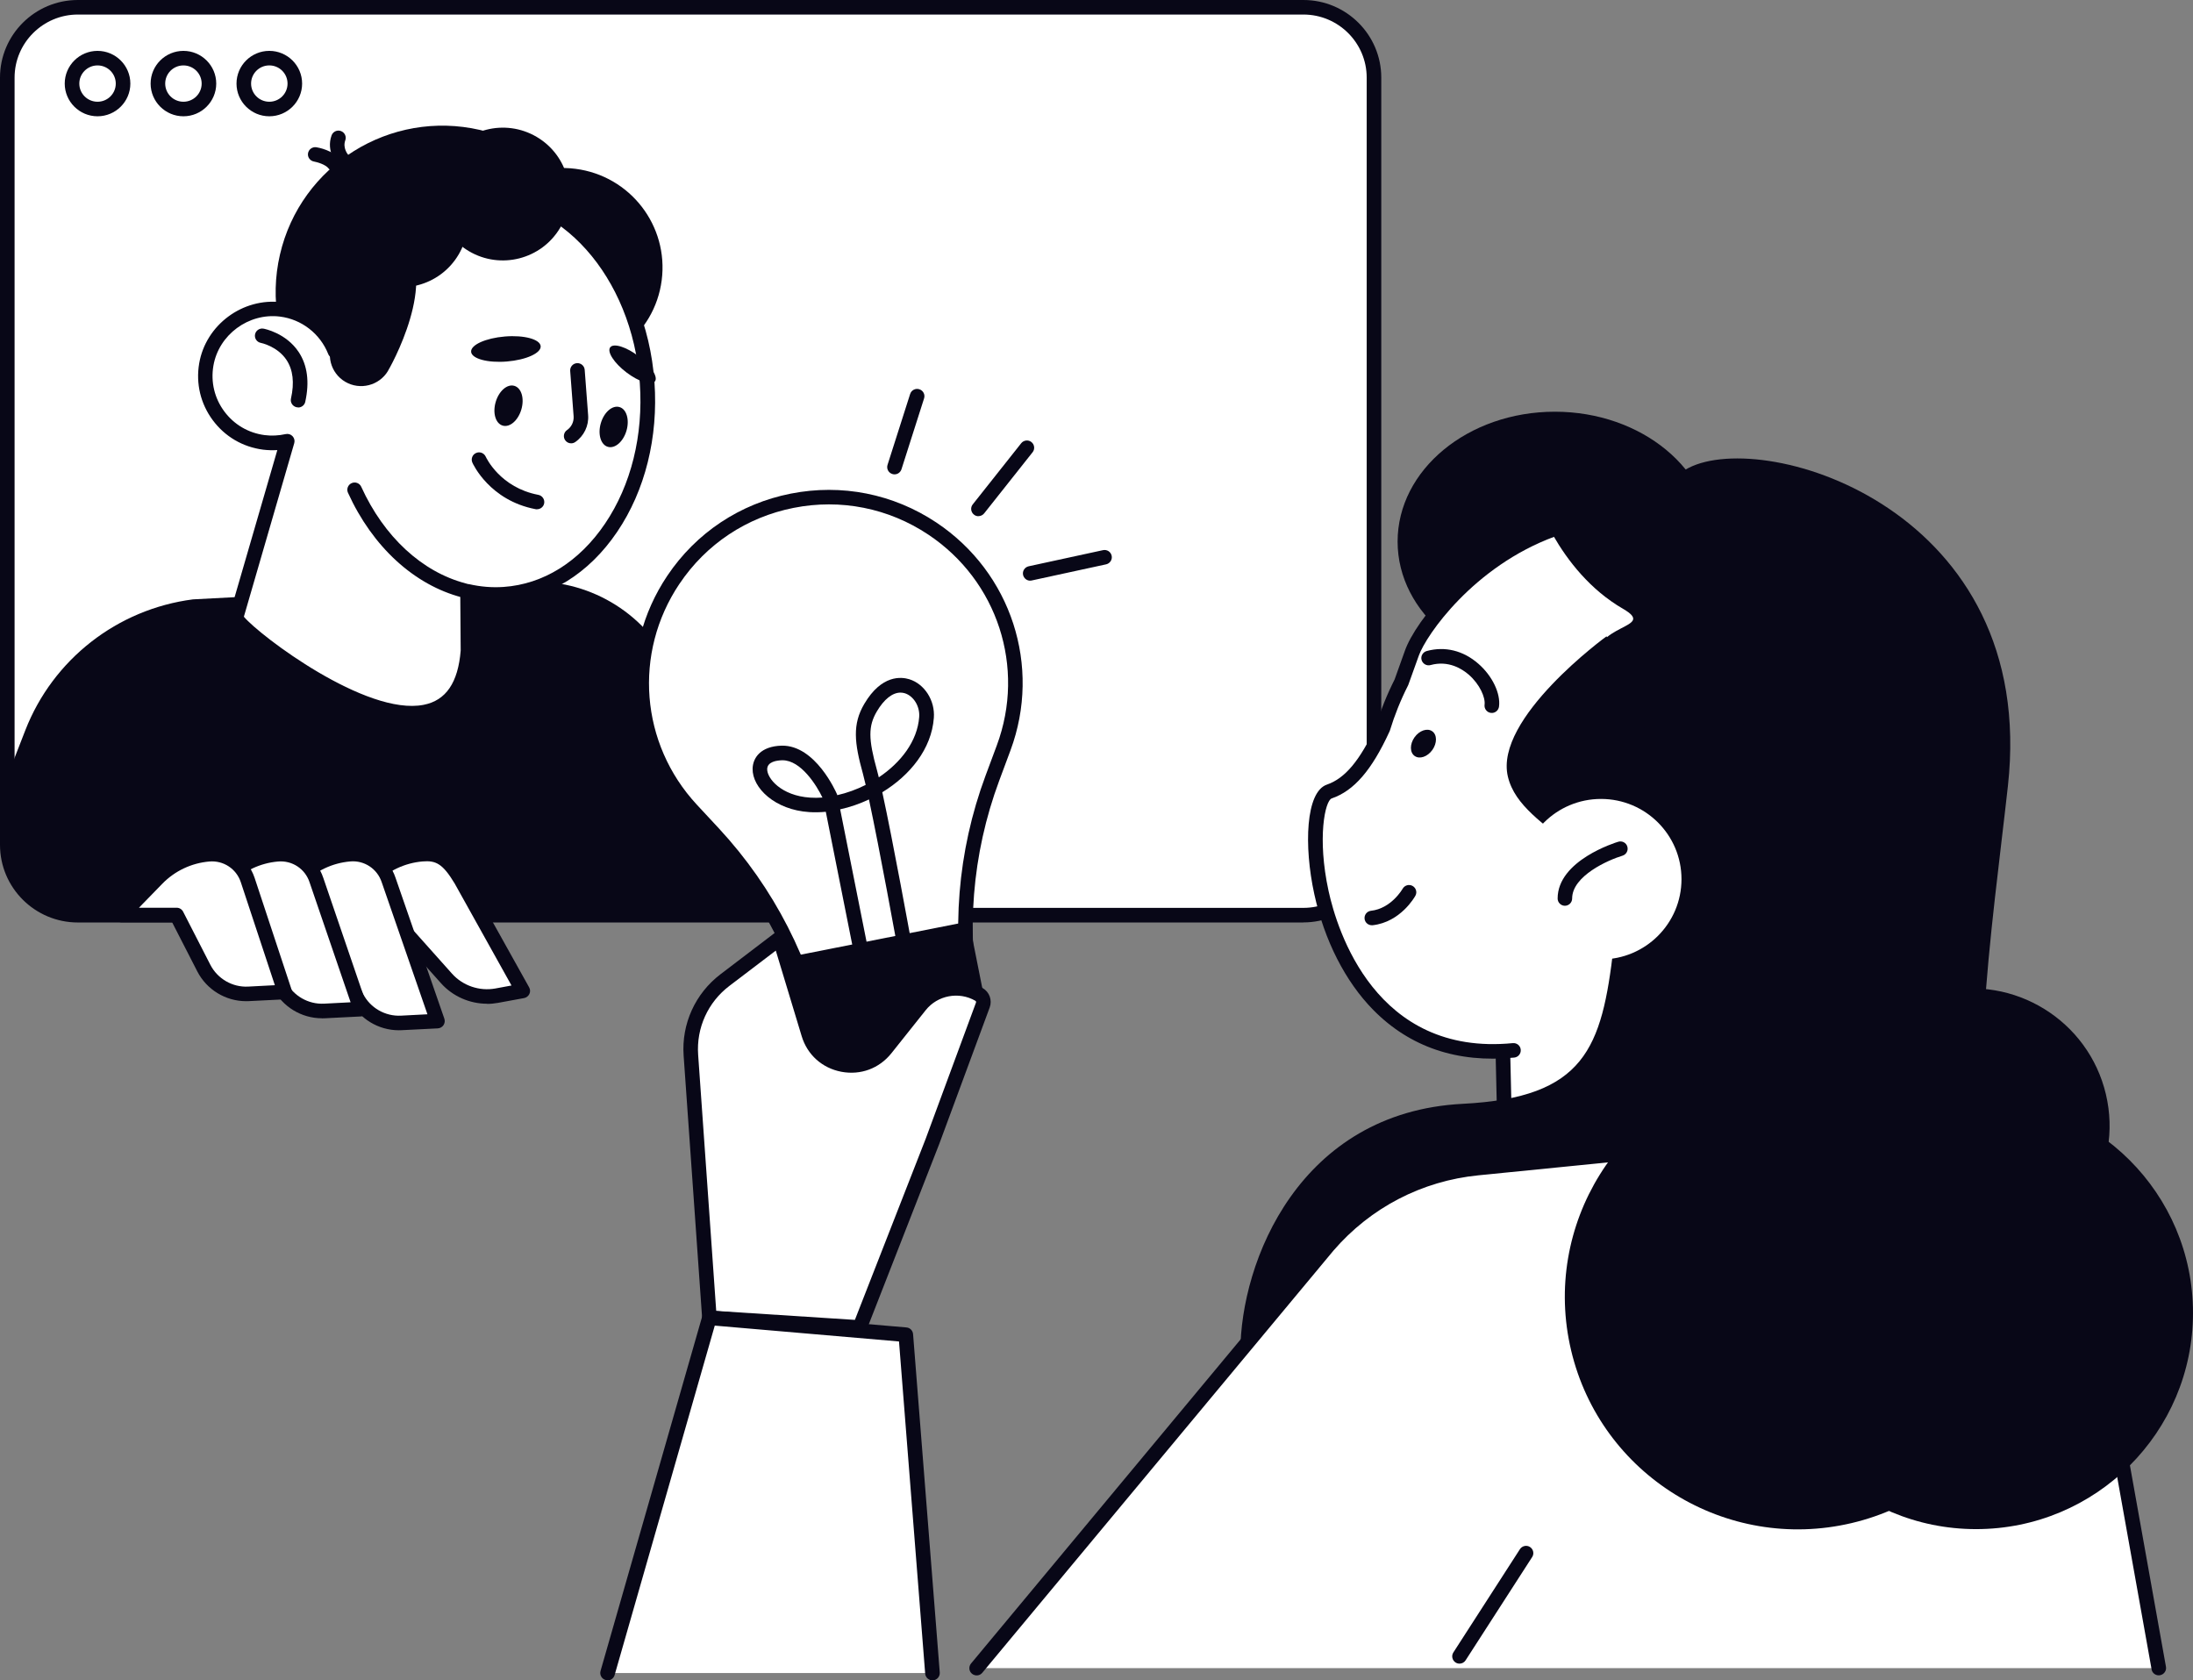 <svg width="248" height="190" viewBox="0 0 248 190" fill="none" xmlns="http://www.w3.org/2000/svg">
<rect x="0" y="0" width="248" height="190" fill="#808080" stroke="none"/>
<g clip-path="url(#clip0_6011_14652)">
<path d="M147.398 0.822H8.805C4.397 0.822 0.824 4.383 0.824 8.777V95.534C0.824 99.928 4.397 103.489 8.805 103.489H147.398C151.806 103.489 155.379 99.928 155.379 95.534V8.777C155.379 4.383 151.806 0.822 147.398 0.822Z" fill="white"/>
<path d="M147.398 104.311H8.805C3.949 104.311 0 100.375 0 95.534V8.777C0 3.936 3.949 0 8.805 0H147.398C152.255 0 156.204 3.936 156.204 8.777V95.526C156.204 100.366 152.255 104.303 147.398 104.303V104.311ZM8.805 1.644C4.864 1.644 1.649 4.849 1.649 8.777V95.526C1.649 99.462 4.864 102.659 8.805 102.659H147.398C151.348 102.659 154.555 99.454 154.555 95.526V8.777C154.555 4.84 151.339 1.644 147.398 1.644H8.805Z" fill="#080717"/>
<path d="M11.03 13.149C8.986 13.149 7.32 11.489 7.32 9.451C7.32 7.413 8.986 5.753 11.03 5.753C13.075 5.753 14.741 7.413 14.741 9.451C14.741 11.489 13.075 13.149 11.03 13.149ZM11.03 7.397C9.893 7.397 8.969 8.317 8.969 9.451C8.969 10.585 9.893 11.505 11.03 11.505C12.168 11.505 13.092 10.585 13.092 9.451C13.092 8.317 12.168 7.397 11.03 7.397Z" fill="#080717"/>
<path d="M20.743 13.149C18.699 13.149 17.033 11.489 17.033 9.451C17.033 7.413 18.699 5.753 20.743 5.753C22.788 5.753 24.453 7.413 24.453 9.451C24.453 11.489 22.788 13.149 20.743 13.149ZM20.743 7.397C19.605 7.397 18.682 8.317 18.682 9.451C18.682 10.585 19.605 11.505 20.743 11.505C21.881 11.505 22.805 10.585 22.805 9.451C22.805 8.317 21.881 7.397 20.743 7.397Z" fill="#080717"/>
<path d="M30.456 13.149C28.412 13.149 26.746 11.489 26.746 9.451C26.746 7.412 28.412 5.752 30.456 5.752C32.501 5.752 34.166 7.412 34.166 9.451C34.166 11.489 32.501 13.149 30.456 13.149ZM30.456 7.396C29.318 7.396 28.395 8.316 28.395 9.451C28.395 10.585 29.318 11.505 30.456 11.505C31.594 11.505 32.517 10.585 32.517 9.451C32.517 8.316 31.594 7.396 30.456 7.396Z" fill="#080717"/>
<path d="M59.575 65.793L21.823 67.774C13.257 68.883 5.985 74.562 2.86 82.582L0.832 87.793V95.526C0.832 99.922 4.41 103.481 8.813 103.481H89.833L75.801 75.244C72.775 69.146 66.394 65.423 59.575 65.785V65.793Z" fill="#080717"/>
<path d="M76.148 65.563C70.723 73.65 71.564 84.399 78.193 91.549L80.691 94.236C86.825 100.843 90.997 109.02 92.753 117.846L92.893 118.569L110.248 115.134L110.108 114.411C108.352 105.585 109.078 96.438 112.211 87.999L113.489 84.563C116.877 75.433 113.546 65.177 105.425 59.77C95.738 53.31 82.621 55.899 76.14 65.563H76.148Z" fill="white"/>
<path d="M92.901 119.391C92.514 119.391 92.168 119.12 92.093 118.725L91.953 118.002C90.222 109.316 86.124 101.287 80.089 94.786L77.591 92.099C70.674 84.645 69.8 73.543 75.464 65.103C78.721 60.246 83.684 56.95 89.43 55.816C95.177 54.682 101.022 55.841 105.895 59.087C114.362 64.733 117.809 75.326 114.272 84.851L112.994 88.286C109.91 96.586 109.193 105.568 110.924 114.255L111.064 114.978C111.106 115.191 111.064 115.413 110.941 115.594C110.817 115.775 110.627 115.898 110.413 115.947L93.058 119.383C93 119.391 92.951 119.399 92.893 119.399L92.901 119.391ZM76.832 66.023C71.597 73.83 72.405 84.095 78.803 90.99L81.301 93.677C87.518 100.383 91.755 108.65 93.553 117.599L109.292 114.485C107.527 105.527 108.269 96.274 111.452 87.71L112.73 84.275C116.003 75.466 112.812 65.67 104.98 60.451C100.478 57.452 95.07 56.375 89.752 57.427C84.434 58.479 79.85 61.528 76.841 66.015L76.832 66.023Z" fill="#080717"/>
<path d="M88.824 108.292L109.584 104.187L111.17 112.16C112.035 116.504 109.202 120.726 104.843 121.588L99.878 122.569C95.519 123.431 91.284 120.607 90.419 116.263L88.832 108.29L88.824 108.292Z" fill="#080717"/>
<path d="M97.32 108.157C96.933 108.157 96.587 107.886 96.512 107.491L93.388 91.795C92.753 91.852 92.126 91.869 91.516 91.828C87.633 91.581 85.069 89.091 85.11 86.921C85.135 85.697 86.017 84.374 88.408 84.316C92.217 84.251 94.55 89.568 94.649 89.798C94.665 89.839 94.682 89.872 94.69 89.913C95.778 89.666 96.867 89.272 97.897 88.754C97.782 88.253 97.675 87.834 97.592 87.513C96.611 83.988 96.38 81.9 97.741 79.591C99.703 76.263 101.946 76.534 102.828 76.805C104.559 77.339 105.755 79.221 105.606 81.169C105.351 84.678 102.918 87.669 99.777 89.584C100.989 95.139 102.951 105.954 103.05 106.497C103.133 106.941 102.836 107.368 102.382 107.45C101.929 107.532 101.509 107.236 101.426 106.784C101.401 106.653 99.489 96.101 98.268 90.398C97.213 90.891 96.117 91.277 95.012 91.515L98.128 107.154C98.219 107.598 97.93 108.034 97.477 108.124C97.419 108.132 97.37 108.14 97.312 108.14L97.32 108.157ZM88.507 85.968C88.507 85.968 88.474 85.968 88.449 85.968C87.822 85.985 86.784 86.133 86.759 86.963C86.734 88.006 88.342 89.979 91.615 90.192C92.068 90.225 92.53 90.217 93.008 90.184C92.34 88.787 90.568 85.968 88.498 85.968H88.507ZM101.838 78.317C100.923 78.317 99.975 79.065 99.159 80.446C98.186 82.106 98.186 83.536 99.175 87.094C99.241 87.316 99.307 87.587 99.381 87.899C101.871 86.231 103.751 83.807 103.949 81.07C104.04 79.879 103.322 78.704 102.325 78.391C102.16 78.342 101.995 78.317 101.83 78.317H101.838Z" fill="#080717"/>
<path d="M175.835 75.926C185.656 75.926 193.618 69.351 193.618 61.24C193.618 53.13 185.656 46.555 175.835 46.555C166.013 46.555 158.051 53.13 158.051 61.24C158.051 69.351 166.013 75.926 175.835 75.926Z" fill="#080717"/>
<path d="M205.597 157.679L170.524 143.782L169.725 108.625L202.464 107.886L205.597 157.679Z" fill="white"/>
<path d="M205.598 158.5C205.499 158.5 205.392 158.484 205.293 158.443L170.22 144.555C169.915 144.431 169.709 144.144 169.701 143.807L168.893 108.65C168.893 108.428 168.967 108.223 169.123 108.067C169.272 107.91 169.478 107.82 169.701 107.812L202.44 107.064C202.885 107.048 203.256 107.393 203.281 107.837L206.422 157.629C206.439 157.909 206.315 158.18 206.084 158.344C205.944 158.451 205.771 158.5 205.598 158.5ZM171.341 143.223L204.699 156.438L201.69 108.724L170.566 109.431L171.341 143.223Z" fill="#080717"/>
<path d="M194.417 120.731C201.945 118.339 208.664 113.096 212.82 105.519C221.221 90.225 215.788 71.587 201.12 63.139C177.046 49.283 161.389 69.007 159.666 73.864C159.262 74.998 158.875 76.099 158.479 77.159C157.613 78.86 156.921 80.611 156.385 82.377C154.719 86.026 152.881 88.639 150.325 89.502C146.425 90.834 148.536 120.985 171.159 118.767L194.417 120.723V120.731Z" fill="white"/>
<path d="M194.418 121.552C194.072 121.552 193.742 121.33 193.635 120.977C193.495 120.541 193.734 120.081 194.171 119.941C201.814 117.517 208.187 112.249 212.103 105.124C220.224 90.332 215.219 72.203 200.709 63.854C192.035 58.857 183.651 57.797 175.802 60.681C166.625 64.059 161.266 71.833 160.45 74.134C160.046 75.277 159.65 76.378 159.263 77.438C159.255 77.471 159.238 77.496 159.222 77.528C158.389 79.172 157.705 80.881 157.177 82.615C157.169 82.648 157.152 82.681 157.136 82.714C155.132 87.086 153.121 89.42 150.598 90.283C149.847 90.537 148.94 94.753 150.243 100.744C151.208 105.165 155.553 119.473 171.077 117.953C171.539 117.912 171.935 118.24 171.976 118.692C172.017 119.144 171.688 119.547 171.234 119.588C164.811 120.221 159.452 118.405 155.314 114.214C152.148 111.008 149.773 106.349 148.627 101.089C147.44 95.657 147.654 89.543 150.053 88.721C152.098 88.023 153.813 85.977 155.602 82.081C156.146 80.29 156.855 78.531 157.713 76.83C158.092 75.786 158.48 74.701 158.875 73.584C160.071 70.206 166.098 62.498 175.216 59.136C183.552 56.071 192.398 57.172 201.525 62.424C216.819 71.225 222.096 90.324 213.538 105.905C209.415 113.408 202.712 118.947 194.665 121.503C194.583 121.528 194.501 121.544 194.418 121.544V121.552Z" fill="#080717"/>
<path d="M206.603 57.863C196.668 52.447 185.101 52.776 175.545 57.706C178.521 58.413 181.423 59.49 184.21 61.01C203.066 71.299 208.944 96.791 197.319 117.944C196.676 119.119 195.983 120.254 195.258 121.347C205.036 119.53 214.048 113.392 219.291 103.834C228.402 87.242 222.721 66.656 206.594 57.863H206.603Z" fill="#080717"/>
<path d="M173.402 55.562C173.402 55.562 176.041 64.503 183.543 68.842C187.509 71.135 179.907 70.412 180.493 75.112C184.862 110.327 187.674 116.983 187.674 116.983C188.333 120.007 190.898 122.251 193.989 122.514L203.306 123.311L206.233 114.789L210.982 78.079C210.982 78.079 191.87 50.59 173.402 55.554V55.562Z" fill="#080717"/>
<path d="M155.132 104.623C154.72 104.623 154.357 104.311 154.316 103.892C154.266 103.44 154.596 103.037 155.041 102.988C157.342 102.733 158.603 100.522 158.619 100.498C158.842 100.103 159.345 99.955 159.741 100.177C160.136 100.399 160.285 100.892 160.062 101.287C159.996 101.41 158.389 104.27 155.223 104.623C155.19 104.623 155.165 104.623 155.132 104.623Z" fill="#080717"/>
<path d="M168.703 80.611C168.703 80.611 168.628 80.611 168.595 80.611C168.142 80.553 167.829 80.134 167.886 79.69C167.994 78.885 167.359 77.389 166.097 76.288C165.355 75.647 163.813 74.644 161.777 75.203C161.34 75.326 160.887 75.063 160.763 74.628C160.639 74.192 160.903 73.74 161.34 73.617C163.401 73.05 165.471 73.559 167.177 75.047C168.76 76.419 169.717 78.416 169.519 79.904C169.461 80.315 169.107 80.619 168.703 80.619V80.611Z" fill="#080717"/>
<path d="M161.983 84.801C161.43 85.574 160.54 85.878 159.979 85.483C159.419 85.089 159.419 84.144 159.963 83.371C160.515 82.599 161.406 82.295 161.966 82.689C162.527 83.084 162.527 84.029 161.983 84.801Z" fill="#080717"/>
<path d="M181.672 71.957C181.672 71.957 168.926 81.219 170.526 87.834C172.117 94.45 183.799 95.773 182.472 107.146C181.145 118.528 179.248 124.108 165.422 124.815C146.979 125.76 140.268 142.607 140.268 152.921C140.268 163.234 187.518 137.841 187.518 137.841C187.518 137.841 203.71 121.166 181.681 71.957H181.672Z" fill="#080717"/>
<path d="M190.964 52.907C199.728 48.412 230.522 57.674 227.067 88.894C225.353 104.418 221.758 127.789 226.54 135.728C231.322 143.667 243.796 152.131 237.687 158.484C231.577 164.836 198.129 168.543 193.619 163.776C189.109 159.01 173.972 143.404 191.228 114.559C208.484 85.713 190.7 71.43 188.837 70.37C186.982 69.31 178.111 59.506 190.964 52.907Z" fill="#080717"/>
<path d="M181.053 108.486C186.08 108.486 190.155 104.424 190.155 99.413C190.155 94.403 186.08 90.341 181.053 90.341C176.026 90.341 171.951 94.403 171.951 99.413C171.951 104.424 176.026 108.486 181.053 108.486Z" fill="white"/>
<path d="M176.973 102.421C176.519 102.421 176.148 102.051 176.148 101.599C176.148 97.285 182.728 95.263 183.008 95.181C183.445 95.049 183.907 95.296 184.03 95.731C184.162 96.167 183.915 96.627 183.478 96.759C181.895 97.235 177.789 99.035 177.789 101.599C177.789 102.051 177.418 102.421 176.965 102.421H176.973Z" fill="#080717"/>
<path d="M244.125 188.619L237.15 149.633C234.717 136.033 222.185 126.59 208.392 127.962L167.103 132.08C160.532 132.737 154.472 135.885 150.168 140.873L110.445 188.628H244.116L244.125 188.619Z" fill="white"/>
<path d="M244.126 189.441C243.73 189.441 243.384 189.162 243.318 188.767L236.343 149.781C234.001 136.682 221.758 127.461 208.476 128.784L167.187 132.901C160.797 133.534 154.984 136.558 150.796 141.415L111.082 189.154C110.793 189.507 110.274 189.548 109.919 189.26C109.565 188.973 109.523 188.455 109.812 188.102L149.535 140.347C154.003 135.161 160.212 131.94 167.022 131.258L208.311 127.141C222.451 125.727 235.469 135.548 237.967 149.485L244.942 188.471C245.025 188.915 244.72 189.343 244.274 189.425C244.225 189.433 244.175 189.441 244.126 189.441Z" fill="#080717"/>
<path d="M209.38 172.227C223.548 168.894 232.323 154.743 228.979 140.621C225.635 126.499 211.439 117.753 197.271 121.086C183.103 124.419 174.328 138.569 177.672 152.691C181.016 166.814 195.212 175.56 209.38 172.227Z" fill="#080717"/>
<path d="M223.471 172.907C237.018 172.907 247.999 161.961 247.999 148.458C247.999 134.956 237.018 124.01 223.471 124.01C209.925 124.01 198.943 134.956 198.943 148.458C198.943 161.961 209.925 172.907 223.471 172.907Z" fill="#080717"/>
<path d="M226.563 142.414C234.939 140.444 240.126 132.078 238.149 123.729C236.172 115.381 227.78 110.21 219.404 112.181C211.028 114.151 205.841 122.516 207.818 130.865C209.795 139.214 218.187 144.384 226.563 142.414Z" fill="#080717"/>
<path d="M165.05 188.118C164.901 188.118 164.745 188.077 164.605 187.987C164.225 187.74 164.11 187.23 164.357 186.852L171.885 175.175C172.132 174.797 172.643 174.682 173.022 174.928C173.402 175.175 173.517 175.684 173.27 176.062L165.742 187.74C165.586 187.987 165.322 188.118 165.05 188.118Z" fill="#080717"/>
<path d="M104.022 113.705L100.147 118.57C97.632 121.725 92.603 120.764 91.433 116.91L88.168 106.095L81.976 110.812C79.338 112.817 77.895 116.006 78.126 119.309L80.22 149.009L97.22 150.102L105.448 129.056L111.146 113.639C111.31 113.187 111.129 112.677 110.709 112.439C108.474 111.149 105.638 111.691 104.03 113.705H104.022Z" fill="white"/>
<path d="M97.221 150.923C97.221 150.923 97.188 150.923 97.172 150.923L80.171 149.83C79.759 149.806 79.429 149.477 79.404 149.066L77.31 119.366C77.055 115.783 78.621 112.34 81.482 110.162L87.674 105.445C87.888 105.281 88.169 105.231 88.433 105.313C88.688 105.396 88.886 105.601 88.968 105.856L92.242 116.671C92.695 118.183 93.899 119.268 95.457 119.563C97.015 119.859 98.532 119.3 99.513 118.06L103.388 113.195C105.235 110.877 108.558 110.252 111.122 111.723C111.889 112.167 112.227 113.088 111.922 113.918L106.224 129.335L97.996 150.389C97.873 150.71 97.568 150.915 97.23 150.915L97.221 150.923ZM80.996 148.236L96.677 149.247L104.683 128.768L110.372 113.367C110.396 113.293 110.372 113.203 110.297 113.162C108.434 112.085 106.018 112.545 104.683 114.23L100.808 119.095C99.431 120.821 97.32 121.602 95.144 121.191C92.975 120.78 91.293 119.268 90.659 117.164L87.732 107.491L82.48 111.485C80.056 113.326 78.737 116.235 78.951 119.268L80.996 148.252V148.236Z" fill="#080717"/>
<path d="M105.449 189.178L102.432 150.924L80.221 149.009L68.711 189.178H105.449Z" fill="white"/>
<path d="M68.712 190C68.638 190 68.563 189.992 68.481 189.967C68.044 189.844 67.788 189.384 67.912 188.948L79.43 148.779C79.537 148.401 79.908 148.146 80.296 148.187L102.507 150.102C102.911 150.135 103.224 150.455 103.257 150.858L106.275 189.121C106.307 189.573 105.969 189.967 105.516 190.008C105.063 190.041 104.667 189.704 104.626 189.252L101.666 151.688L80.831 149.896L69.503 189.417C69.396 189.778 69.066 190.017 68.712 190.017V190Z" fill="#080717"/>
<path d="M44.075 103.464H37.867L41.874 99.347C43.424 97.761 45.493 96.783 47.703 96.594C49.674 96.43 50.688 97.128 52.122 99.503L59.114 112.044L56.162 112.586C54.06 112.973 51.908 112.233 50.481 110.639L44.075 103.464Z" fill="white"/>
<path d="M55.075 113.499C53.113 113.499 51.192 112.661 49.873 111.182L43.714 104.287H37.877C37.547 104.287 37.25 104.089 37.118 103.785C36.986 103.481 37.052 103.128 37.283 102.89L41.29 98.781C42.972 97.047 45.231 95.987 47.638 95.781C50.194 95.567 51.431 96.775 52.832 99.085L59.84 111.65C59.972 111.88 59.98 112.16 59.865 112.398C59.75 112.636 59.527 112.809 59.272 112.858L56.32 113.4C55.908 113.474 55.495 113.515 55.083 113.515L55.075 113.499ZM39.822 102.643H44.085C44.324 102.643 44.547 102.742 44.703 102.914L51.109 110.089C52.33 111.461 54.218 112.102 56.023 111.773L57.845 111.436L51.414 99.898C50.054 97.647 49.287 97.285 47.787 97.408C45.775 97.581 43.887 98.468 42.477 99.915L39.831 102.635L39.822 102.643Z" fill="#080717"/>
<path d="M35.906 103.465H29.697L33.704 99.348C35.254 97.761 37.324 96.784 39.533 96.595C41.504 96.43 43.334 97.63 43.952 99.504L49.476 115.463L45.387 115.669C43.268 115.775 41.289 114.633 40.325 112.751L35.914 103.465H35.906Z" fill="white"/>
<path d="M45.106 116.498C42.789 116.498 40.646 115.2 39.582 113.129L35.386 104.287H29.697C29.367 104.287 29.07 104.089 28.938 103.785C28.806 103.481 28.872 103.128 29.103 102.889L33.11 98.781C34.792 97.046 37.051 95.986 39.459 95.781C41.825 95.584 43.985 97.005 44.727 99.249L50.251 115.192C50.333 115.438 50.3 115.701 50.152 115.923C50.004 116.137 49.773 116.268 49.509 116.285L45.419 116.49C45.312 116.49 45.205 116.498 45.098 116.498H45.106ZM31.651 102.643H35.913C36.235 102.643 36.523 102.824 36.655 103.111L41.066 112.398C41.874 113.967 43.556 114.937 45.345 114.847L48.338 114.691L43.169 99.767C42.666 98.238 41.198 97.268 39.607 97.408C37.595 97.581 35.707 98.468 34.297 99.915L31.651 102.635V102.643Z" fill="#080717"/>
<path d="M27.735 103.465H21.527L25.534 99.348C27.084 97.761 29.153 96.784 31.363 96.595C33.334 96.43 35.164 97.63 35.782 99.504L40.778 114.107L36.689 114.313C34.57 114.419 32.592 113.277 31.627 111.395L27.744 103.465H27.735Z" fill="white"/>
<path d="M36.408 115.143C34.092 115.143 31.948 113.844 30.884 111.773L27.224 104.295H21.527C21.197 104.295 20.9 104.098 20.768 103.794C20.636 103.489 20.702 103.136 20.933 102.898L24.94 98.789C26.622 97.055 28.881 95.995 31.288 95.789C33.647 95.592 35.815 97.014 36.557 99.257L41.545 113.852C41.627 114.099 41.594 114.362 41.446 114.576C41.297 114.789 41.067 114.921 40.803 114.937L36.714 115.143C36.606 115.143 36.499 115.151 36.392 115.151L36.408 115.143ZM23.481 102.643H27.743C28.057 102.643 28.345 102.824 28.485 103.103L32.368 111.034C33.176 112.611 34.867 113.581 36.648 113.491L39.649 113.335L35.007 99.767C34.504 98.238 33.036 97.277 31.445 97.416C29.433 97.589 27.545 98.477 26.136 99.923L23.489 102.643H23.481Z" fill="#080717"/>
<path d="M19.978 103.464H13.77L17.776 99.347C19.326 97.761 21.396 96.783 23.605 96.594C25.576 96.43 27.406 97.63 28.025 99.503L32.213 112.175L28.123 112.381C26.005 112.488 24.026 111.345 23.061 109.463L19.986 103.464H19.978Z" fill="white"/>
<path d="M27.835 113.211C25.518 113.211 23.375 111.913 22.311 109.842L19.467 104.295H13.761C13.431 104.295 13.135 104.098 13.003 103.794C12.871 103.489 12.937 103.136 13.168 102.898L17.175 98.789C18.857 97.055 21.116 95.995 23.523 95.789C25.881 95.592 28.049 97.014 28.791 99.257L32.98 111.921C33.062 112.168 33.021 112.431 32.881 112.644C32.732 112.858 32.501 112.989 32.246 112.998L28.157 113.203C28.049 113.203 27.942 113.211 27.835 113.211ZM15.715 102.643H19.978C20.291 102.643 20.571 102.816 20.712 103.095L23.787 109.094C24.603 110.68 26.293 111.658 28.074 111.56L31.083 111.403L27.233 99.758C26.73 98.238 25.263 97.277 23.671 97.416C21.66 97.589 19.772 98.477 18.362 99.923L15.715 102.643Z" fill="#080717"/>
<path d="M68.42 37.245C70.764 27.127 64.434 17.03 54.283 14.694C44.132 12.358 34.003 18.667 31.66 28.786C29.316 38.904 35.645 49 45.796 51.336C55.948 53.672 66.077 47.363 68.42 37.245Z" fill="#080717"/>
<path d="M74.829 31.697C74.029 37.86 68.365 42.2 62.181 41.402C55.998 40.605 51.645 34.959 52.444 28.796C53.244 22.632 58.908 18.293 65.092 19.09C71.275 19.888 75.629 25.533 74.829 31.697Z" fill="#080717"/>
<path d="M57.028 67.182C66.831 66.5 74.062 55.792 73.188 43.267C72.305 30.743 63.649 21.145 53.846 21.835C45.659 22.41 39.269 29.962 37.892 39.734C36.903 37.244 34.619 35.345 31.758 34.992C27.776 34.499 24 37.293 23.324 41.237C22.598 45.503 25.575 49.48 29.837 50.031C30.752 50.146 31.643 50.088 32.492 49.899L26.77 69.614C24.305 69.409 51.447 91.573 52.914 73.641L52.865 66.861C54.209 67.165 55.602 67.288 57.02 67.19L57.028 67.182Z" fill="white"/>
<path d="M46.599 81.457C39.121 81.457 28.337 73.156 26.333 70.79C26.086 70.502 25.583 69.902 25.904 69.278C25.946 69.195 26.012 69.105 26.094 69.031L31.362 50.894C30.818 50.927 30.282 50.91 29.747 50.845C27.454 50.549 25.434 49.365 24.058 47.508C22.681 45.651 22.137 43.374 22.524 41.098C23.266 36.734 27.454 33.628 31.865 34.179C34.124 34.458 36.136 35.633 37.488 37.375C39.558 28.163 46.03 21.556 53.788 21.022C64.036 20.307 73.097 30.267 74.012 43.218C74.449 49.456 72.957 55.463 69.799 60.131C66.6 64.865 62.09 67.659 57.086 68.012C55.965 68.094 54.835 68.037 53.706 67.856L53.747 73.633C53.417 77.726 51.826 80.216 49.023 81.112C48.272 81.35 47.456 81.465 46.599 81.465V81.457ZM27.595 69.754C29.384 71.883 41.404 80.98 47.91 79.698C50.432 79.205 51.801 77.2 52.098 73.567L52.048 66.862C52.048 66.607 52.164 66.368 52.353 66.212C52.551 66.056 52.807 65.999 53.054 66.056C54.357 66.352 55.668 66.459 56.962 66.368C61.447 66.056 65.512 63.517 68.422 59.211C71.374 54.847 72.767 49.209 72.355 43.333C71.506 31.286 63.22 22.008 53.895 22.657C46.302 23.183 40.052 30.259 38.7 39.849C38.651 40.219 38.354 40.506 37.983 40.547C37.612 40.589 37.257 40.383 37.117 40.03C36.202 37.729 34.108 36.102 31.651 35.797C28.106 35.362 24.734 37.852 24.132 41.361C23.819 43.194 24.256 45.026 25.36 46.514C26.465 48.009 28.089 48.963 29.936 49.201C30.711 49.3 31.511 49.259 32.302 49.086C32.591 49.02 32.888 49.111 33.086 49.324C33.283 49.538 33.358 49.834 33.275 50.113L27.578 69.738L27.595 69.754Z" fill="#080717"/>
<path d="M33.712 46.062C33.655 46.062 33.589 46.062 33.531 46.046C33.086 45.947 32.806 45.503 32.905 45.068C33.309 43.276 33.135 41.813 32.402 40.704C31.371 39.151 29.516 38.773 29.5 38.773C29.054 38.691 28.758 38.263 28.84 37.82C28.922 37.376 29.351 37.08 29.796 37.162C29.904 37.179 32.352 37.655 33.779 39.808C34.768 41.304 35.015 43.194 34.52 45.438C34.438 45.824 34.092 46.079 33.712 46.079V46.062Z" fill="#080717"/>
<path d="M52.444 67.576C52.378 67.576 52.303 67.568 52.238 67.552C46.829 66.138 42.13 61.832 39.351 55.718C39.161 55.307 39.351 54.814 39.763 54.633C40.176 54.444 40.67 54.633 40.852 55.044C43.424 60.698 47.728 64.675 52.658 65.966C53.095 66.081 53.359 66.533 53.243 66.968C53.145 67.338 52.815 67.585 52.444 67.585V67.576Z" fill="#080717"/>
<path d="M69.008 39.274C68.621 39.775 69.445 41.049 70.838 42.109C72.232 43.169 73.683 43.629 74.062 43.128C74.45 42.627 73.625 41.353 72.232 40.293C70.838 39.224 69.387 38.772 69.008 39.274Z" fill="#080717"/>
<path d="M53.278 39.784C53.343 40.564 55.157 41.057 57.326 40.877C59.502 40.696 61.209 39.923 61.143 39.143C61.077 38.362 59.263 37.869 57.095 38.05C54.918 38.23 53.212 39.003 53.278 39.784Z" fill="#080717"/>
<path d="M64.588 50.13C64.325 50.13 64.069 50.006 63.912 49.776C63.657 49.407 63.748 48.889 64.119 48.634C64.63 48.281 64.91 47.697 64.869 47.073L64.481 41.944C64.448 41.492 64.786 41.098 65.24 41.065C65.693 41.032 66.089 41.369 66.122 41.821L66.51 46.949C66.6 48.141 66.04 49.3 65.058 49.982C64.918 50.08 64.753 50.13 64.588 50.13Z" fill="#080717"/>
<path d="M60.722 57.592C60.673 57.592 60.624 57.592 60.566 57.575C55.38 56.589 53.492 52.48 53.418 52.308C53.236 51.897 53.418 51.404 53.838 51.223C54.251 51.034 54.737 51.223 54.926 51.634C54.992 51.774 56.567 55.135 60.879 55.956C61.324 56.039 61.621 56.474 61.539 56.918C61.465 57.312 61.118 57.584 60.731 57.584L60.722 57.592Z" fill="#080717"/>
<path d="M63.343 25.764C61.225 29.33 56.608 30.514 53.029 28.402C49.451 26.29 48.264 21.688 50.383 18.121C52.502 14.554 57.119 13.371 60.697 15.483C64.275 17.595 65.462 22.197 63.343 25.764Z" fill="#080717"/>
<path d="M51.851 28.804C49.732 32.371 45.115 33.554 41.537 31.442C37.959 29.33 36.772 24.728 38.891 21.162C41.01 17.595 45.627 16.412 49.205 18.523C52.783 20.636 53.97 25.238 51.851 28.804Z" fill="#080717"/>
<path d="M43.886 41.928C42.889 43.605 40.72 44.155 39.038 43.169C37.356 42.175 36.804 40.013 37.794 38.337C38.783 36.66 39.723 23.758 44.496 26.577C50.16 29.922 44.867 40.252 43.878 41.928H43.886Z" fill="#080717"/>
<path d="M37.859 19.419C37.604 19.419 37.356 19.304 37.191 19.082C36.82 18.581 35.831 18.326 35.518 18.268C35.072 18.195 34.759 17.775 34.833 17.332C34.908 16.888 35.32 16.584 35.773 16.65C35.971 16.682 37.694 16.978 38.527 18.112C38.799 18.482 38.717 18.992 38.346 19.263C38.197 19.37 38.032 19.419 37.859 19.419Z" fill="#080717"/>
<path d="M38.734 18.836C38.511 18.836 38.289 18.745 38.124 18.564C38.074 18.507 36.854 17.11 37.497 15.31C37.654 14.883 38.124 14.661 38.553 14.817C38.981 14.973 39.204 15.442 39.047 15.869C38.734 16.74 39.336 17.455 39.361 17.488C39.649 17.833 39.616 18.351 39.278 18.647C39.121 18.786 38.932 18.852 38.734 18.852V18.836Z" fill="#080717"/>
<path d="M58.958 46.3C58.595 47.541 57.655 48.363 56.847 48.125C56.039 47.886 55.693 46.695 56.056 45.454C56.419 44.213 57.358 43.391 58.166 43.63C58.974 43.868 59.321 45.059 58.958 46.3Z" fill="#080717"/>
<path d="M70.847 48.7C70.484 49.941 69.545 50.763 68.737 50.524C67.937 50.294 67.582 49.094 67.945 47.853C68.308 46.612 69.248 45.791 70.056 46.029C70.856 46.259 71.21 47.459 70.847 48.7Z" fill="#080717"/>
<path d="M110.652 58.372C110.47 58.372 110.289 58.315 110.141 58.191C109.786 57.912 109.72 57.394 110 57.041L115.483 50.121C115.763 49.768 116.283 49.702 116.637 49.982C116.992 50.261 117.058 50.779 116.778 51.132L111.295 58.052C111.13 58.257 110.891 58.364 110.643 58.364L110.652 58.372Z" fill="#080717"/>
<path d="M101.153 53.639C101.071 53.639 100.989 53.622 100.906 53.598C100.469 53.458 100.23 52.998 100.37 52.562L102.926 44.55C103.066 44.114 103.528 43.876 103.965 44.016C104.402 44.155 104.641 44.615 104.501 45.051L101.945 53.063C101.829 53.417 101.508 53.639 101.162 53.639H101.153Z" fill="#080717"/>
<path d="M116.505 65.662C116.126 65.662 115.788 65.399 115.697 65.013C115.598 64.569 115.887 64.133 116.324 64.035L124.733 62.21C125.179 62.112 125.616 62.391 125.714 62.835C125.813 63.279 125.525 63.714 125.088 63.813L116.678 65.637C116.621 65.654 116.563 65.654 116.505 65.654V65.662Z" fill="#080717"/>
</g>
<defs>
<clipPath id="clip0_6011_14652">
<rect width="248" height="190" fill="white"/>
</clipPath>
</defs>
</svg>
